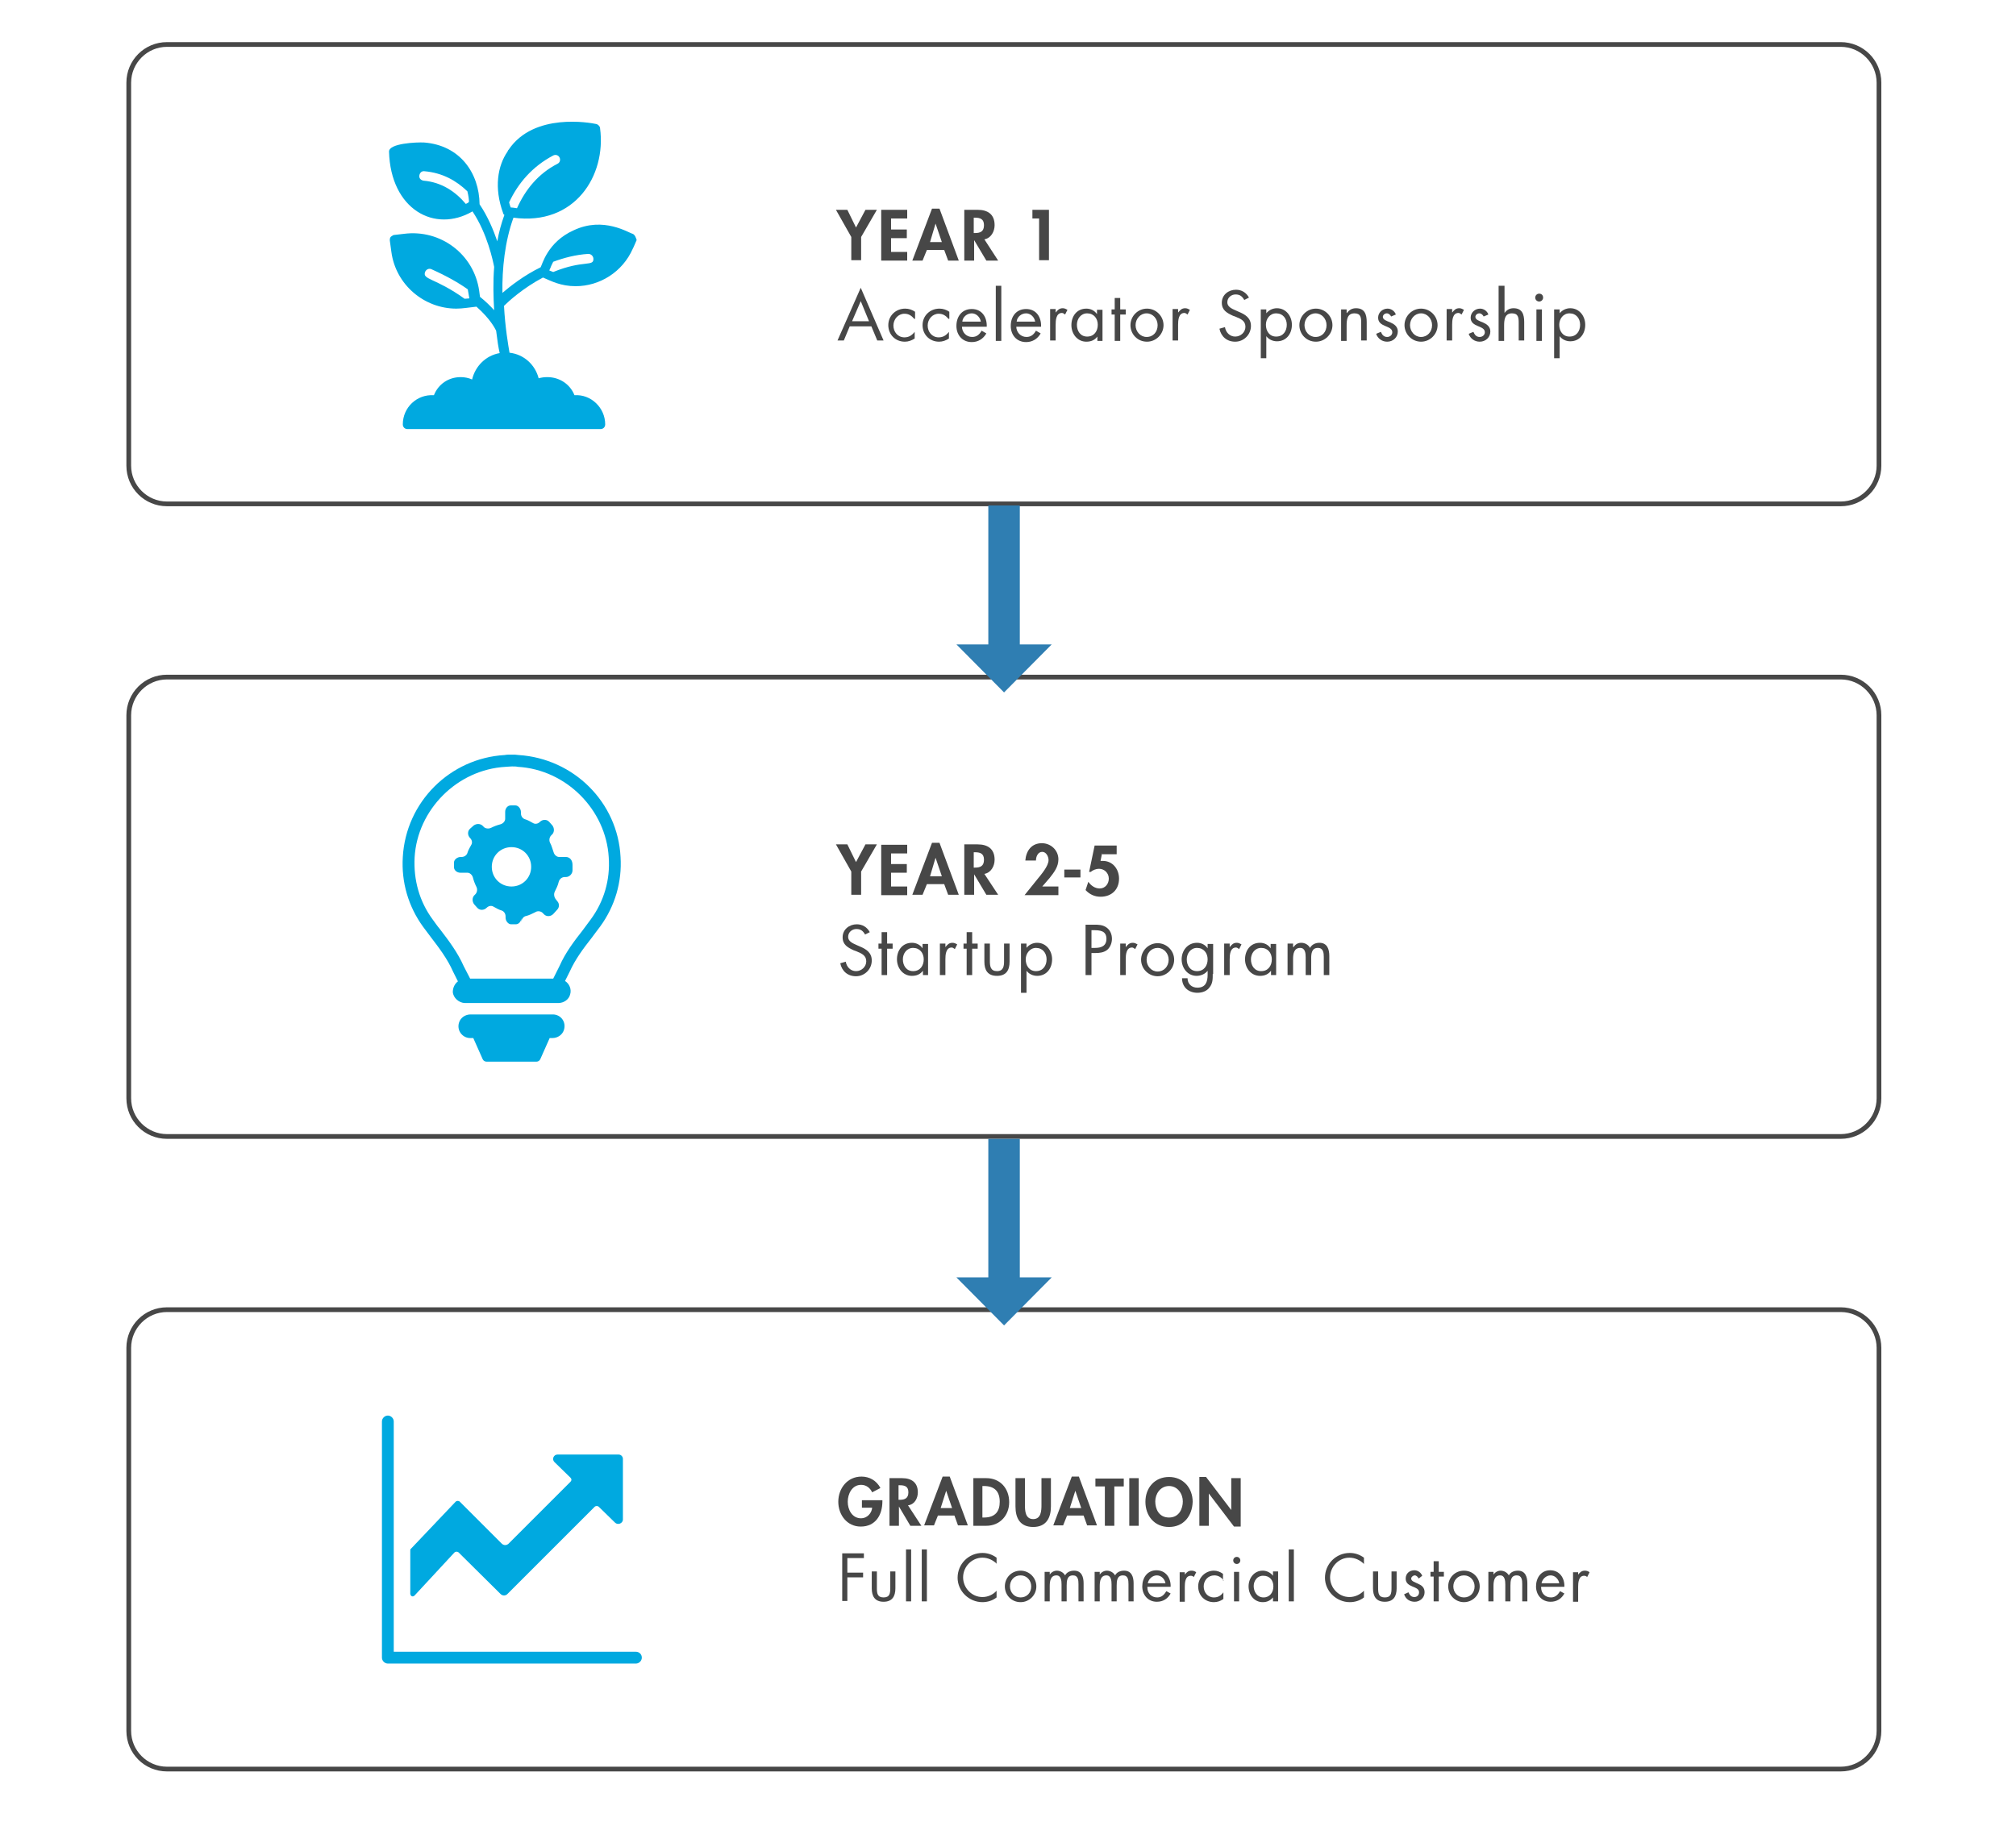 <svg xmlns="http://www.w3.org/2000/svg" xmlns:xlink="http://www.w3.org/1999/xlink" id="Layer_1" x="0px" y="0px" width="512px" height="462.9px" viewBox="0 0 512 462.9" style="enable-background:new 0 0 512 462.9;" xml:space="preserve"><style type="text/css">	.st0{fill:#474747;}	.st1{fill:#00A9E0;}	.st2{fill:none;stroke:#2F7EB2;stroke-width:8;stroke-miterlimit:10;}	.st3{fill:#2F7EB2;}</style><g>	<path class="st0" d="M467.5,11.9c5,0,9.1,4.1,9.1,9.1v97.3c0,5-4.1,9.1-9.1,9.1H42.4c-5,0-9.1-4.1-9.1-9.1V21c0-5,4.1-9.1,9.1-9.1  H467.5 M467.5,10.7H42.4c-5.7,0-10.3,4.6-10.3,10.3v97.3c0,5.7,4.6,10.3,10.3,10.3h425.1c5.7,0,10.3-4.6,10.3-10.3V21  C477.8,15.3,473.2,10.7,467.5,10.7L467.5,10.7z"></path></g><g>	<g>		<path class="st0" d="M212.3,53.3h2.9l2.2,4.5l2.4-4.5h2.9l-4,6.9v5.9h-2.5v-5.9L212.3,53.3z"></path>		<path class="st0" d="M226.3,55.5v2.8h4v2.2h-4V64h4.1v2.2h-6.6V53.3h6.6v2.2H226.3z"></path>		<path class="st0" d="M235.4,63.5l-1.1,2.7h-2.6l5-13.2h1.9l4.9,13.2h-2.7l-1-2.7H235.4z M237.6,56.8L237.6,56.8l-1.4,4.7h3   L237.6,56.8z"></path>		<path class="st0" d="M253.5,66.2h-3l-3.1-5.2h0v5.2h-2.5V53.3h3.4c2.5,0,4.3,1.1,4.3,3.9c0,1.6-0.9,3.3-2.6,3.6L253.5,66.2z    M247.3,59.2h0.3c1.4,0,2.3-0.4,2.3-2c0-1.6-1-1.9-2.3-1.9h-0.3V59.2z"></path>		<path class="st0" d="M262.2,55.5v-2.2h4.2v12.8h-2.5V55.5H262.2z"></path>		<path class="st0" d="M215.8,82.9l-1.5,3.6h-1.6l5.9-13.4l5.8,13.4h-1.6l-1.5-3.6H215.8z M218.6,76.5l-2.2,5.1h4.3L218.6,76.5z"></path>		<path class="st0" d="M232.2,81L232.2,81c-0.7-0.8-1.4-1.3-2.5-1.3c-1.6,0-2.8,1.4-2.8,3c0,1.6,1.1,3,2.8,3c1.1,0,1.9-0.5,2.6-1.4   h0V86c-0.8,0.5-1.6,0.8-2.5,0.8c-2.4,0-4.2-1.8-4.2-4.2c0-2.4,1.9-4.2,4.3-4.2c0.9,0,1.8,0.3,2.5,0.8V81z"></path>		<path class="st0" d="M240.9,81L240.9,81c-0.7-0.8-1.4-1.3-2.5-1.3c-1.6,0-2.8,1.4-2.8,3c0,1.6,1.1,3,2.8,3c1.1,0,1.9-0.5,2.6-1.4   h0V86c-0.8,0.5-1.6,0.8-2.5,0.8c-2.4,0-4.2-1.8-4.2-4.2c0-2.4,1.9-4.2,4.3-4.2c0.9,0,1.8,0.3,2.5,0.8V81z"></path>		<path class="st0" d="M244.3,82.9c0,1.5,1.1,2.7,2.6,2.7c1.2,0,1.9-0.7,2.4-1.6l1.2,0.7c-0.8,1.4-2.1,2.2-3.7,2.2   c-2.4,0-3.9-1.8-3.9-4.1c0-2.4,1.4-4.3,3.9-4.3c2.6,0,3.9,2.1,3.8,4.5H244.3z M249.1,81.7c-0.2-1.2-1.2-2.1-2.3-2.1   c-1.2,0-2.3,0.9-2.4,2.1H249.1z"></path>		<path class="st0" d="M254.3,86.6h-1.4v-14h1.4V86.6z"></path>		<path class="st0" d="M258.1,82.9c0,1.5,1.1,2.7,2.6,2.7c1.2,0,1.9-0.7,2.4-1.6l1.2,0.7c-0.8,1.4-2.1,2.2-3.7,2.2   c-2.4,0-3.9-1.8-3.9-4.1c0-2.4,1.4-4.3,3.9-4.3c2.6,0,3.9,2.1,3.8,4.5H258.1z M262.9,81.7c-0.2-1.2-1.2-2.1-2.3-2.1   c-1.2,0-2.3,0.9-2.4,2.1H262.9z"></path>		<path class="st0" d="M268.1,79.4L268.1,79.4c0.5-0.6,0.9-1.1,1.8-1.1c0.5,0,0.8,0.2,1.2,0.4l-0.6,1.2c-0.3-0.2-0.5-0.4-0.8-0.4   c-1.5,0-1.6,1.9-1.6,3v4h-1.4v-8h1.4V79.4z"></path>		<path class="st0" d="M280.1,86.6h-1.4v-1.1h0c-0.7,0.9-1.6,1.3-2.8,1.3c-2.3,0-3.8-2-3.8-4.2c0-2.3,1.4-4.2,3.8-4.2   c1.1,0,2.1,0.5,2.7,1.4h0v-1.1h1.4V86.6z M273.5,82.5c0,1.6,0.9,3,2.6,3c1.8,0,2.7-1.4,2.7-3c0-1.6-1-2.9-2.7-2.9   C274.5,79.6,273.5,81,273.5,82.5z"></path>		<path class="st0" d="M284.5,86.6h-1.4v-6.7h-0.8v-1.3h0.8v-2.9h1.4v2.9h1.4v1.3h-1.4V86.6z"></path>		<path class="st0" d="M287.1,82.6c0-2.3,1.9-4.2,4.2-4.2s4.2,1.9,4.2,4.2s-1.9,4.2-4.2,4.2C288.9,86.8,287.1,84.9,287.1,82.6z    M288.4,82.6c0,1.6,1.2,3,2.8,3c1.7,0,2.8-1.3,2.8-3c0-1.6-1.2-3-2.8-3C289.6,79.6,288.4,81,288.4,82.6z"></path>		<path class="st0" d="M299.2,79.4L299.2,79.4c0.5-0.6,0.9-1.1,1.8-1.1c0.5,0,0.8,0.2,1.2,0.4l-0.6,1.2c-0.3-0.2-0.5-0.4-0.8-0.4   c-1.5,0-1.6,1.9-1.6,3v4h-1.4v-8h1.4V79.4z"></path>		<path class="st0" d="M316,76.2c-0.5-0.9-1.1-1.4-2.2-1.4c-1.1,0-2.1,0.8-2.1,2c0,1.1,1.1,1.6,2,2l0.9,0.4c1.7,0.7,3.1,1.6,3.1,3.6   c0,2.2-1.8,4-4,4c-2.1,0-3.6-1.3-4-3.3l1.4-0.4c0.2,1.3,1.2,2.4,2.6,2.4s2.6-1.1,2.6-2.5c0-1.5-1.2-2-2.4-2.5l-0.8-0.3   c-1.5-0.7-2.8-1.4-2.8-3.3c0-2,1.7-3.3,3.6-3.3c1.4,0,2.6,0.7,3.3,2L316,76.2z"></path>		<path class="st0" d="M321.5,79.7L321.5,79.7c0.7-0.9,1.7-1.4,2.8-1.4c2.3,0,3.8,2,3.8,4.2c0,2.3-1.4,4.2-3.8,4.2   c-1.1,0-2.1-0.5-2.7-1.3h0V91h-1.4V78.6h1.4V79.7z M321.5,82.5c0,1.6,0.9,3,2.6,3c1.8,0,2.7-1.4,2.7-3c0-1.6-1-2.9-2.7-2.9   C322.5,79.6,321.5,81,321.5,82.5z"></path>		<path class="st0" d="M330,82.6c0-2.3,1.9-4.2,4.2-4.2s4.2,1.9,4.2,4.2s-1.9,4.2-4.2,4.2C331.8,86.8,330,84.9,330,82.6z    M331.3,82.6c0,1.6,1.2,3,2.8,3c1.7,0,2.8-1.3,2.8-3c0-1.6-1.2-3-2.8-3C332.5,79.6,331.3,81,331.3,82.6z"></path>		<path class="st0" d="M342.1,79.5L342.1,79.5c0.6-0.8,1.3-1.2,2.3-1.2c2.2,0,2.7,1.6,2.7,3.5v4.7h-1.4v-4.5c0-1.3-0.1-2.4-1.7-2.4   c-1.9,0-2,1.7-2,3.2v3.8h-1.4v-8h1.4V79.5z"></path>		<path class="st0" d="M353.3,80.4c-0.2-0.4-0.6-0.8-1.1-0.8c-0.5,0-1,0.4-1,0.9c0,0.7,0.9,1,1.9,1.4c0.9,0.4,1.9,1,1.9,2.3   c0,1.5-1.2,2.6-2.7,2.6c-1.3,0-2.4-0.8-2.8-2l1.2-0.5c0.3,0.7,0.7,1.3,1.6,1.3c0.7,0,1.3-0.5,1.3-1.2c0-1.8-3.6-1.2-3.6-3.7   c0-1.3,1.1-2.3,2.4-2.3c0.9,0,1.8,0.6,2.1,1.5L353.3,80.4z"></path>		<path class="st0" d="M356.7,82.6c0-2.3,1.9-4.2,4.2-4.2s4.2,1.9,4.2,4.2s-1.9,4.2-4.2,4.2S356.7,84.9,356.7,82.6z M358.1,82.6   c0,1.6,1.2,3,2.8,3s2.8-1.3,2.8-3c0-1.6-1.2-3-2.8-3S358.1,81,358.1,82.6z"></path>		<path class="st0" d="M368.8,79.4L368.8,79.4c0.5-0.6,0.9-1.1,1.8-1.1c0.5,0,0.8,0.2,1.2,0.4l-0.6,1.2c-0.3-0.2-0.5-0.4-0.8-0.4   c-1.5,0-1.6,1.9-1.6,3v4h-1.4v-8h1.4V79.4z"></path>		<path class="st0" d="M376.8,80.4c-0.2-0.4-0.6-0.8-1.1-0.8c-0.5,0-1,0.4-1,0.9c0,0.7,0.9,1,1.9,1.4c0.9,0.4,1.9,1,1.9,2.3   c0,1.5-1.2,2.6-2.7,2.6c-1.3,0-2.4-0.8-2.8-2l1.2-0.5c0.3,0.7,0.7,1.3,1.6,1.3c0.7,0,1.3-0.5,1.3-1.2c0-1.8-3.6-1.2-3.6-3.7   c0-1.3,1.1-2.3,2.4-2.3c0.9,0,1.8,0.6,2.1,1.5L376.8,80.4z"></path>		<path class="st0" d="M382.1,72.5v7l0,0c0.6-0.8,1.3-1.2,2.3-1.2c2.2,0,2.7,1.6,2.7,3.5v4.7h-1.4v-4.5c0-1.3-0.1-2.4-1.7-2.4   c-1.9,0-2,1.7-2,3.2v3.8h-1.4v-14H382.1z"></path>		<path class="st0" d="M391.9,75.6c0,0.5-0.4,1-1,1c-0.5,0-1-0.4-1-1c0-0.5,0.4-1,1-1C391.5,74.6,391.9,75,391.9,75.6z M391.6,86.6   h-1.4v-8h1.4V86.6z"></path>		<path class="st0" d="M396,79.7L396,79.7c0.7-0.9,1.7-1.4,2.8-1.4c2.3,0,3.8,2,3.8,4.2c0,2.3-1.4,4.2-3.8,4.2   c-1.1,0-2.1-0.5-2.7-1.3h0V91h-1.4V78.6h1.4V79.7z M396,82.5c0,1.6,0.9,3,2.6,3c1.8,0,2.7-1.4,2.7-3c0-1.6-1-2.9-2.7-2.9   C397,79.6,396,81,396,82.5z"></path>	</g></g><g>	<path class="st1" d="M160.7,59.4c-1-0.2-7.4-4.5-15-0.9c-6.7,3-8,8.8-8.4,9.4c-4.3,2.1-7.7,4.8-9.7,6.5c-0.1-6.1,0.6-13,2.8-19.1  c15.6,2.1,23.6-10.7,22-22.7c0-0.1,0-0.2-0.1-0.4c0,0,0,0,0,0c-0.2-0.4-0.7-0.7-0.9-0.7c-1.4-0.3-15.8-3-22.2,6.5  c-0.1,0.1-0.2,0.2-0.3,0.5c-2.5,3.6-3.5,9.2-1.1,15.7c0,0,0,0,0,0c0,0.2,0.2,0.3,0.3,0.4c-0.8,2.2-1.4,4.4-1.8,6.7  c-1-2.9-2.4-6.3-4.5-9.4c-0.1-8-5-15-14.1-15.7c-1.9-0.1-8.9,0.2-8.9,2.3c0.4,14.7,11.6,20.8,21.2,15.2c3.8,5.7,5.2,12.6,5.5,14.1  c-0.3,3.9-0.2,7.7,0,11c-0.9-1-2.1-2.2-3.6-3.4l-0.2-1.5c-1.3-9.3-9.8-15.7-19.1-14.5l-2.6,0.3c-0.1,0-0.1,0-0.2,0.1  c-0.2,0.1-0.4,0.2-0.6,0.4c-0.1,0.2-0.2,0.4-0.2,0.6c0,0.1,0,0.2,0,0.3l0.4,2.9c1.1,8.3,8.3,14.4,16.5,14.4c1.6,0,3.2-0.3,5.1-0.5  c3.5,3.1,4.7,5.5,5,6.1c0.3,2.5,0.6,4.4,0.9,5.7c-3.5,0.6-6.2,3.3-7,6.7c-0.9-0.4-1.9-0.6-2.9-0.6c-3.1,0-5.7,1.8-6.8,4.6  c-4.3-0.3-7.9,3.1-7.9,7.4c0,0.7,0.5,1.2,1.2,1.2h49c0.7,0,1.2-0.5,1.2-1.2c0-4.2-3.6-7.7-7.8-7.4c-1.1-2.8-3.8-4.6-6.9-4.6  c-0.8,0-1.5,0.1-2.2,0.3c-0.9-3.5-3.8-6.1-7.4-6.5c-0.3-1.8-1.1-6.3-1.4-11.9c1.1-1.1,4.8-4.5,9.9-7.2c2.1,0.9,4.5,2.2,8.3,2.2  c6.1,0,11.9-3.6,14.5-9.5c0.1-0.1,1-2.3,1-2.2C161.5,60.4,161.3,59.7,160.7,59.4L160.7,59.4z M140.5,39.5c0.6-0.3,1.3-0.1,1.6,0.5  c0.3,0.6,0.1,1.3-0.5,1.6c-4.9,2.5-8.2,6.6-10.3,11.3c-0.7-0.1-1.2-0.2-1.6-0.2c-0.2-0.5-0.3-0.9-0.4-1.3  C131.6,46.5,135.2,42.3,140.5,39.5L140.5,39.5z M118.3,51.8c-2.6-3.1-6.1-5.5-10.7-5.9c-0.7-0.1-1.2-0.6-1.1-1.3s0.6-1.2,1.3-1.1  c4.6,0.4,8.1,2.4,10.9,5.1c0.3,1.2,0.4,2.1,0.4,2.7C118.8,51.6,118.5,51.7,118.3,51.8L118.3,51.8z M118,75.9  c-7.5-5.4-10.9-4.8-10-6.9c0.3-0.6,1-0.9,1.6-0.6c3.8,1.7,6.8,3.4,9.2,5.1c0.2,1.3,0.2,1,0.4,2.3L118,75.9z M140.5,69.1l-1-0.4  c0.7-1.5,0.1-0.4,1-2.2c2.7-1,5.7-1.8,8.9-2c0.7,0,1.2,0.5,1.3,1.1C150.9,67.9,148.3,65.9,140.5,69.1L140.5,69.1z"></path></g><g>	<path class="st0" d="M467.5,172.6c5,0,9.1,4.1,9.1,9.1V279c0,5-4.1,9.1-9.1,9.1H42.4c-5,0-9.1-4.1-9.1-9.1v-97.3  c0-5,4.1-9.1,9.1-9.1H467.5 M467.5,171.4H42.4c-5.7,0-10.3,4.6-10.3,10.3V279c0,5.7,4.6,10.3,10.3,10.3h425.1  c5.7,0,10.3-4.6,10.3-10.3v-97.3C477.8,176,473.2,171.4,467.5,171.4L467.5,171.4z"></path></g><g>	<g>		<path class="st0" d="M212.3,214.5h2.9l2.2,4.5l2.4-4.5h2.9l-4,6.9v5.9h-2.5v-5.9L212.3,214.5z"></path>		<path class="st0" d="M226.3,216.7v2.8h4v2.2h-4v3.5h4.1v2.2h-6.6v-12.8h6.6v2.2H226.3z"></path>		<path class="st0" d="M235.4,224.6l-1.1,2.7h-2.6l5-13.2h1.9l4.9,13.2h-2.7l-1-2.7H235.4z M237.6,217.9L237.6,217.9l-1.4,4.7h3   L237.6,217.9z"></path>		<path class="st0" d="M253.5,227.3h-3l-3.1-5.2h0v5.2h-2.5v-12.8h3.4c2.5,0,4.3,1.1,4.3,3.9c0,1.6-0.9,3.3-2.6,3.6L253.5,227.3z    M247.3,220.4h0.3c1.4,0,2.3-0.4,2.3-2c0-1.6-1-1.9-2.3-1.9h-0.3V220.4z"></path>		<path class="st0" d="M268.8,225.2v2.2h-8.6l3.3-4.1c0.9-1.1,2.8-3.3,2.8-4.8c0-0.9-0.6-2.1-1.6-2.1c-1.1,0-1.6,1.2-1.6,2.2h-2.7   c0.2-2.5,1.6-4.4,4.2-4.4c2.3,0,4.2,1.8,4.2,4.1c0,1.9-1.1,3.3-2.2,4.7l-1.9,2.2H268.8z"></path>		<path class="st0" d="M274.4,220.9v2h-4.1v-2H274.4z"></path>		<path class="st0" d="M279.9,216.7l-0.4,2l0.6,0c2.5,0,4.1,2.1,4.1,4.5c0,2.8-1.9,4.6-4.7,4.6c-1.5,0-2.8-0.6-3.8-1.7l0.7-2.1   c0.7,1,1.7,1.7,2.9,1.7c1.4,0,2.3-1.2,2.3-2.5c0-1.4-1.1-2.5-2.5-2.5c-0.7,0-1.5,0.3-2.1,0.8h-0.4l1.4-6.7h5.6v2.2H279.9z"></path>		<path class="st0" d="M219.7,237.4c-0.5-0.9-1.1-1.4-2.2-1.4c-1.1,0-2.1,0.8-2.1,2c0,1.1,1.1,1.6,2,2l0.9,0.4   c1.7,0.7,3.1,1.6,3.1,3.6c0,2.2-1.8,4-4,4c-2.1,0-3.6-1.3-4-3.3l1.4-0.4c0.2,1.3,1.2,2.4,2.6,2.4s2.6-1.1,2.6-2.5   c0-1.5-1.2-2-2.4-2.5l-0.8-0.3c-1.5-0.7-2.8-1.4-2.8-3.3c0-2,1.7-3.3,3.6-3.3c1.4,0,2.6,0.7,3.3,2L219.7,237.4z"></path>		<path class="st0" d="M225.3,247.7h-1.4V241h-0.8v-1.3h0.8v-2.9h1.4v2.9h1.4v1.3h-1.4V247.7z"></path>		<path class="st0" d="M235.8,247.7h-1.4v-1.1h0c-0.7,0.9-1.6,1.3-2.8,1.3c-2.3,0-3.8-2-3.8-4.2c0-2.3,1.4-4.2,3.8-4.2   c1.1,0,2.1,0.5,2.7,1.4h0v-1.1h1.4V247.7z M229.3,243.7c0,1.6,0.9,3,2.6,3c1.8,0,2.7-1.4,2.7-3c0-1.6-1-2.9-2.7-2.9   C230.3,240.8,229.3,242.2,229.3,243.7z"></path>		<path class="st0" d="M240.1,240.6L240.1,240.6c0.5-0.6,0.9-1.1,1.8-1.1c0.5,0,0.8,0.2,1.2,0.4l-0.6,1.2c-0.3-0.2-0.5-0.4-0.8-0.4   c-1.5,0-1.6,1.9-1.6,3v4h-1.4v-8h1.4V240.6z"></path>		<path class="st0" d="M246.9,247.7h-1.4V241h-0.8v-1.3h0.8v-2.9h1.4v2.9h1.4v1.3h-1.4V247.7z"></path>		<path class="st0" d="M251.4,244.2c0,1.3,0.2,2.5,1.8,2.5s1.8-1.2,1.8-2.5v-4.5h1.4v4.6c0,2.1-0.8,3.6-3.2,3.6s-3.2-1.5-3.2-3.6   v-4.6h1.4V244.2z"></path>		<path class="st0" d="M260.6,240.9L260.6,240.9c0.7-0.9,1.7-1.4,2.8-1.4c2.3,0,3.8,2,3.8,4.2c0,2.3-1.4,4.2-3.8,4.2   c-1.1,0-2.1-0.5-2.7-1.3h0v5.6h-1.4v-12.5h1.4V240.9z M260.5,243.7c0,1.6,0.9,3,2.6,3c1.8,0,2.7-1.4,2.7-3c0-1.6-1-2.9-2.7-2.9   C261.6,240.8,260.5,242.2,260.5,243.7z"></path>		<path class="st0" d="M277.1,247.7h-1.4v-12.8h2.1c1.1,0,2.2,0,3.2,0.7c1,0.7,1.4,1.8,1.4,2.9c0,1-0.4,2.1-1.2,2.8   c-0.9,0.7-2,0.8-3,0.8h-1V247.7z M277.1,240.8h1c1.6,0,2.9-0.5,2.9-2.3c0-2.1-1.7-2.2-3.3-2.2h-0.5V240.8z"></path>		<path class="st0" d="M285.9,240.6L285.9,240.6c0.5-0.6,0.9-1.1,1.8-1.1c0.5,0,0.8,0.2,1.2,0.4l-0.6,1.2c-0.3-0.2-0.5-0.4-0.8-0.4   c-1.5,0-1.6,1.9-1.6,3v4h-1.4v-8h1.4V240.6z"></path>		<path class="st0" d="M289.8,243.8c0-2.3,1.9-4.2,4.2-4.2s4.2,1.9,4.2,4.2s-1.9,4.2-4.2,4.2S289.8,246.1,289.8,243.8z M291.2,243.8   c0,1.6,1.2,3,2.8,3s2.8-1.3,2.8-3c0-1.6-1.2-3-2.8-3S291.2,242.1,291.2,243.8z"></path>		<path class="st0" d="M308,247.4c0,1.3,0,2.4-0.8,3.4c-0.7,1-1.9,1.4-3.1,1.4c-2.2,0-3.9-1.4-3.9-3.7h1.4c0,1.5,1.1,2.4,2.5,2.4   c2.1,0,2.6-1.5,2.6-3.3v-1h0c-0.6,0.8-1.7,1.3-2.8,1.3c-2.3,0-3.8-2-3.8-4.2c0-2.2,1.5-4.2,3.9-4.2c1.1,0,2.1,0.5,2.7,1.4h0v-1.1   h1.4V247.4z M301.4,243.7c0,1.6,0.9,3,2.6,3c1.8,0,2.7-1.4,2.7-3c0-1.6-1-2.9-2.7-2.9C302.4,240.8,301.4,242.2,301.4,243.7z"></path>		<path class="st0" d="M312.3,240.6L312.3,240.6c0.5-0.6,0.9-1.1,1.8-1.1c0.5,0,0.8,0.2,1.2,0.4l-0.6,1.2c-0.3-0.2-0.5-0.4-0.8-0.4   c-1.5,0-1.6,1.9-1.6,3v4h-1.4v-8h1.4V240.6z"></path>		<path class="st0" d="M324.2,247.7h-1.4v-1.1h0c-0.7,0.9-1.6,1.3-2.8,1.3c-2.3,0-3.8-2-3.8-4.2c0-2.3,1.4-4.2,3.8-4.2   c1.1,0,2.1,0.5,2.7,1.4h0v-1.1h1.4V247.7z M317.7,243.7c0,1.6,0.9,3,2.6,3c1.8,0,2.7-1.4,2.7-3c0-1.6-1-2.9-2.7-2.9   C318.7,240.8,317.7,242.2,317.7,243.7z"></path>		<path class="st0" d="M328.5,240.6L328.5,240.6c0.5-0.7,1.1-1.1,2-1.1c0.9,0,1.8,0.5,2.2,1.3c0.5-0.9,1.4-1.3,2.4-1.3   c2,0,2.5,1.7,2.5,3.3v4.9h-1.4v-4.6c0-1-0.1-2.3-1.5-2.3c-1.6,0-1.7,1.5-1.7,2.7v4.2h-1.4v-4.5c0-1-0.1-2.4-1.4-2.4   c-1.6,0-1.8,1.6-1.8,2.8v4.1h-1.4v-8h1.4V240.6z"></path>	</g></g><g>	<path class="st0" d="M467.5,333.3c5,0,9.1,4.1,9.1,9.1v97.3c0,5-4.1,9.1-9.1,9.1H42.4c-5,0-9.1-4.1-9.1-9.1v-97.3  c0-5,4.1-9.1,9.1-9.1H467.5 M467.5,332.1H42.4c-5.7,0-10.3,4.6-10.3,10.3v97.3c0,5.7,4.6,10.3,10.3,10.3h425.1  c5.7,0,10.3-4.6,10.3-10.3v-97.3C477.8,336.8,473.2,332.1,467.5,332.1L467.5,332.1z"></path></g><g>	<g>		<path class="st0" d="M224.1,381.1v0.3c0,3.4-1.7,6.4-5.5,6.4c-3.5,0-5.7-3-5.7-6.3c0-3.4,2.3-6.4,5.9-6.4c2,0,3.8,1,4.8,2.9   l-2.1,1.1c-0.5-1.1-1.5-1.9-2.8-1.9c-2.3,0-3.4,2.3-3.4,4.3s1.1,4.2,3.4,4.2c1.5,0,2.7-1.3,2.8-2.7h-2.6v-1.9H224.1z"></path>		<path class="st0" d="M234,387.6h-2.8l-2.9-4.9h0v4.9h-2.4v-12.1h3.2c2.4,0,4,1.1,4,3.6c0,1.5-0.8,3.1-2.5,3.3L234,387.6z    M228.2,381h0.3c1.3,0,2.2-0.4,2.2-1.9c0-1.5-0.9-1.8-2.2-1.8h-0.3V381z"></path>		<path class="st0" d="M238.2,385l-1,2.5h-2.5l4.7-12.4h1.8l4.6,12.4h-2.5l-0.9-2.5H238.2z M240.3,378.7L240.3,378.7l-1.4,4.4h2.9   L240.3,378.7z"></path>		<path class="st0" d="M247.1,375.5h3.4c3.5,0,5.8,2.6,5.8,6.1c0,3.4-2.4,6-5.8,6h-3.3V375.5z M249.5,385.5h0.4c2.9,0,4-1.6,4-4   c0-2.6-1.3-4-4-4h-0.4V385.5z"></path>		<path class="st0" d="M257.9,375.5h2.4v6.8c0,1.5,0.1,3.6,2.1,3.6c2,0,2.1-2.1,2.1-3.6v-6.8h2.4v7.2c0,2.9-1.2,5.2-4.5,5.2   s-4.5-2.2-4.5-5.2V375.5z"></path>		<path class="st0" d="M271,385l-1,2.5h-2.5l4.7-12.4h1.8l4.6,12.4h-2.5l-0.9-2.5H271z M273.1,378.7L273.1,378.7l-1.4,4.4h2.9   L273.1,378.7z"></path>		<path class="st0" d="M283,387.6h-2.4v-10h-2.4v-2h7.2v2H283V387.6z"></path>		<path class="st0" d="M289.2,387.6h-2.4v-12.1h2.4V387.6z"></path>		<path class="st0" d="M296.9,387.9c-3.7,0-6-2.8-6-6.4c0-3.6,2.4-6.3,6-6.3c3.6,0,6,2.8,6,6.3C302.8,385.1,300.6,387.9,296.9,387.9   z M296.9,377.5c-2.2,0-3.5,2-3.5,3.9c0,1.9,0.9,4.1,3.5,4.1c2.6,0,3.5-2.3,3.5-4.1C300.4,379.5,299.1,377.5,296.9,377.5z"></path>		<path class="st0" d="M304.6,375.2h1.7l6.4,8.4h0v-8.1h2.4v12.3h-1.7l-6.4-8.4h0v8.2h-2.4V375.2z"></path>		<path class="st0" d="M215.2,395.9v3.6h4v1.2h-4v6h-1.3v-12.1h5.5v1.2H215.2z"></path>		<path class="st0" d="M222.7,403.4c0,1.3,0.1,2.4,1.7,2.4s1.7-1.1,1.7-2.4v-4.2h1.3v4.3c0,2-0.8,3.4-3,3.4s-3-1.4-3-3.4v-4.3h1.3   V403.4z"></path>		<path class="st0" d="M231.4,406.8h-1.3v-13.2h1.3V406.8z"></path>		<path class="st0" d="M235.4,406.8h-1.3v-13.2h1.3V406.8z"></path>		<path class="st0" d="M253.2,397.3c-1-1-2.3-1.6-3.7-1.6c-2.7,0-4.9,2.3-4.9,5s2.2,5,4.9,5c1.4,0,2.7-0.6,3.6-1.6v1.7   c-1,0.8-2.3,1.2-3.6,1.2c-3.4,0-6.3-2.8-6.3-6.2c0-3.5,2.8-6.3,6.3-6.3c1.3,0,2.5,0.4,3.6,1.2V397.3z"></path>		<path class="st0" d="M255.2,403c0-2.2,1.7-4,4-4c2.2,0,4,1.8,4,4c0,2.2-1.8,4-4,4C256.9,407,255.2,405.2,255.2,403z M256.5,403   c0,1.5,1.1,2.8,2.7,2.8c1.6,0,2.7-1.2,2.7-2.8c0-1.5-1.1-2.8-2.7-2.8C257.5,400.2,256.5,401.5,256.5,403z"></path>		<path class="st0" d="M266.6,400L266.6,400c0.4-0.6,1.1-1,1.8-1c0.9,0,1.7,0.5,2.1,1.2c0.4-0.8,1.3-1.2,2.3-1.2   c1.9,0,2.4,1.6,2.4,3.2v4.6h-1.3v-4.4c0-1-0.1-2.2-1.4-2.2c-1.5,0-1.6,1.4-1.6,2.6v4h-1.3v-4.3c0-0.9-0.1-2.3-1.3-2.3   c-1.5,0-1.7,1.5-1.7,2.7v3.9h-1.3v-7.5h1.3V400z"></path>		<path class="st0" d="M279.3,400L279.3,400c0.4-0.6,1.1-1,1.8-1c0.9,0,1.7,0.5,2.1,1.2c0.4-0.8,1.3-1.2,2.3-1.2   c1.9,0,2.4,1.6,2.4,3.2v4.6h-1.3v-4.4c0-1-0.1-2.2-1.4-2.2c-1.5,0-1.6,1.4-1.6,2.6v4h-1.3v-4.3c0-0.9-0.1-2.3-1.3-2.3   c-1.5,0-1.7,1.5-1.7,2.7v3.9H278v-7.5h1.3V400z"></path>		<path class="st0" d="M291.4,403.3c0,1.4,1,2.5,2.5,2.5c1.1,0,1.8-0.7,2.3-1.6l1.1,0.6c-0.7,1.3-1.9,2.1-3.5,2.1   c-2.2,0-3.7-1.7-3.7-3.9c0-2.2,1.3-4.1,3.6-4.1c2.4,0,3.7,2,3.6,4.2H291.4z M296,402.2c-0.2-1.1-1.1-2-2.2-2c-1.1,0-2.1,0.9-2.3,2   H296z"></path>		<path class="st0" d="M300.9,400L300.9,400c0.5-0.6,0.9-1,1.7-1c0.4,0,0.8,0.1,1.2,0.4l-0.6,1.2c-0.3-0.2-0.4-0.3-0.8-0.3   c-1.4,0-1.5,1.8-1.5,2.8v3.8h-1.3v-7.5h1.3V400z"></path>		<path class="st0" d="M310.8,401.5L310.8,401.5c-0.6-0.8-1.4-1.3-2.4-1.3c-1.6,0-2.7,1.3-2.7,2.8c0,1.5,1,2.8,2.6,2.8   c1.1,0,1.8-0.5,2.4-1.3h0v1.7c-0.7,0.5-1.5,0.8-2.4,0.8c-2.3,0-4-1.7-4-4c0-2.2,1.8-4,4-4c0.8,0,1.6,0.3,2.3,0.8V401.5z"></path>		<path class="st0" d="M315,396.4c0,0.5-0.4,0.9-0.9,0.9c-0.5,0-0.9-0.4-0.9-0.9c0-0.5,0.4-0.9,0.9-0.9   C314.6,395.5,315,395.9,315,396.4z M314.7,406.8h-1.3v-7.5h1.3V406.8z"></path>		<path class="st0" d="M324.6,406.8h-1.3v-1h0c-0.7,0.8-1.5,1.2-2.6,1.2c-2.2,0-3.6-1.9-3.6-4c0-2.1,1.4-4,3.6-4c1,0,2,0.5,2.6,1.3   h0v-1.1h1.3V406.8z M318.4,402.9c0,1.5,0.9,2.9,2.5,2.9c1.6,0,2.5-1.3,2.5-2.8c0-1.5-0.9-2.7-2.5-2.7   C319.4,400.2,318.4,401.5,318.4,402.9z"></path>		<path class="st0" d="M328.6,406.8h-1.3v-13.2h1.3V406.8z"></path>		<path class="st0" d="M346.4,397.3c-1-1-2.3-1.6-3.7-1.6c-2.7,0-4.9,2.3-4.9,5s2.2,5,4.9,5c1.4,0,2.7-0.6,3.7-1.6v1.7   c-1,0.8-2.3,1.2-3.6,1.2c-3.4,0-6.3-2.8-6.3-6.2c0-3.5,2.8-6.3,6.3-6.3c1.3,0,2.5,0.4,3.6,1.2V397.3z"></path>		<path class="st0" d="M350,403.4c0,1.3,0.1,2.4,1.7,2.4s1.7-1.1,1.7-2.4v-4.2h1.3v4.3c0,2-0.8,3.4-3,3.4c-2.2,0-3-1.4-3-3.4v-4.3   h1.3V403.4z"></path>		<path class="st0" d="M360.3,401c-0.2-0.4-0.6-0.8-1-0.8c-0.4,0-0.9,0.4-0.9,0.8c0,0.7,0.9,0.9,1.7,1.3c0.9,0.4,1.7,0.9,1.7,2.2   c0,1.4-1.2,2.4-2.5,2.4c-1.3,0-2.3-0.7-2.7-1.9l1.1-0.5c0.3,0.7,0.7,1.2,1.5,1.2c0.7,0,1.2-0.5,1.2-1.2c0-1.7-3.4-1.1-3.4-3.5   c0-1.3,1-2.1,2.2-2.1c0.9,0,1.7,0.6,2,1.4L360.3,401z"></path>		<path class="st0" d="M365.4,406.8h-1.3v-6.3h-0.8v-1.2h0.8v-2.7h1.3v2.7h1.3v1.2h-1.3V406.8z"></path>		<path class="st0" d="M367.8,403c0-2.2,1.7-4,4-4s4,1.8,4,4c0,2.2-1.8,4-4,4C369.6,407,367.8,405.2,367.8,403z M369.1,403   c0,1.5,1.1,2.8,2.7,2.8s2.7-1.2,2.7-2.8c0-1.5-1.1-2.8-2.7-2.8S369.1,401.5,369.1,403z"></path>		<path class="st0" d="M379.3,400L379.3,400c0.4-0.6,1.1-1,1.8-1c0.9,0,1.7,0.5,2.1,1.2c0.4-0.8,1.3-1.2,2.3-1.2   c1.9,0,2.4,1.6,2.4,3.2v4.6h-1.3v-4.4c0-1-0.1-2.2-1.4-2.2c-1.5,0-1.6,1.4-1.6,2.6v4h-1.3v-4.3c0-0.9-0.1-2.3-1.3-2.3   c-1.5,0-1.7,1.5-1.7,2.7v3.9H378v-7.5h1.3V400z"></path>		<path class="st0" d="M391.4,403.3c0,1.4,1,2.5,2.5,2.5c1.1,0,1.8-0.7,2.3-1.6l1.1,0.6c-0.7,1.3-1.9,2.1-3.5,2.1   c-2.2,0-3.7-1.7-3.7-3.9c0-2.2,1.3-4.1,3.6-4.1c2.4,0,3.7,2,3.6,4.2H391.4z M396,402.2c-0.2-1.1-1.1-2-2.2-2c-1.1,0-2.1,0.9-2.3,2   H396z"></path>		<path class="st0" d="M400.8,400L400.8,400c0.5-0.6,0.9-1,1.7-1c0.4,0,0.8,0.1,1.2,0.4l-0.6,1.2c-0.3-0.2-0.4-0.3-0.8-0.3   c-1.4,0-1.5,1.8-1.5,2.8v3.8h-1.3v-7.5h1.3V400z"></path>	</g></g><g>	<g id="svg-icon_00000043416347029366094790000016733142367059634613_">		<path class="st1" d="M143.7,217.7H142c-0.6,0-1.2-0.5-1.4-1.2c-0.3-0.8-0.5-1.7-0.9-2.4c-0.3-0.6-0.2-1.4,0.3-1.9l0.3-0.3   c0.5-0.6,0.5-1.5,0-2.2l-0.8-0.9c-0.6-0.7-1.7-0.7-2.4,0l0,0c-0.5,0.5-1.2,0.6-1.7,0.3c-0.7-0.4-1.4-0.8-2.1-1   c-0.6-0.2-1-0.8-1-1.5v-0.3c0-0.9-0.7-1.7-1.4-1.7h-1.2c-0.8,0-1.4,0.8-1.4,1.6v1.8c0,0.6-0.5,1.2-1.2,1.4   c-0.8,0.2-1.6,0.5-2.4,0.9c-0.6,0.3-1.5,0.2-1.9-0.3l-0.3-0.3c-0.6-0.5-1.5-0.5-2.2,0l-0.9,0.8c-0.7,0.6-0.7,1.7,0,2.4l0,0   c0.5,0.5,0.6,1.2,0.3,1.7c-0.4,0.7-0.8,1.4-1,2.1c-0.2,0.6-0.8,1-1.5,1H117c-0.9,0-1.7,0.7-1.7,1.4v1.2c0,0.8,0.8,1.4,1.6,1.4h1.8   c0.6,0,1.2,0.5,1.4,1.2c0.2,0.8,0.5,1.6,0.9,2.4c0.3,0.6,0.2,1.4-0.3,1.9l-0.3,0.3c-0.5,0.6-0.5,1.5,0,2.2l0.8,0.9   c0.6,0.7,1.7,0.7,2.4,0l0,0c0.5-0.5,1.2-0.6,1.7-0.3c0.7,0.4,1.4,0.8,2.1,1c0.6,0.2,1,0.8,1,1.5v0.3c0,0.9,0.7,1.7,1.4,1.7h1.2   c0.8,0,1.4-0.8,1.4-1.6v1.1c0-0.7,0.5-1.5,1.2-1.6c0.8-0.2,1.6-0.6,2.4-1c0.6-0.4,1.5-0.2,1.9,0.3l0.2,0.2c0.6,0.7,1.7,0.7,2.4,0   l1-1.1c0.6-0.6,0.6-1.6,0-2.2l-0.3-0.4c-0.5-0.6-0.6-1.4-0.3-2c0.4-0.8,0.8-1.6,1-2.5c0.2-0.7,0.8-1.2,1.5-1.2h0.3   c0.9,0,1.7-0.8,1.7-1.7v-1.4C145.4,218.5,144.7,217.7,143.7,217.7z M129.9,225.2c-2.8,0-5-2.2-5-5c0-2.8,2.2-5,5-5   c2.8,0,5,2.2,5,5C134.9,223,132.7,225.2,129.9,225.2z"></path>		<path class="st1" d="M140.4,257.7h-20.9c-1.3,0-2.5,0.8-2.9,2c-0.7,2.1,0.9,4,2.8,4h0.8l2.4,5.4c0.2,0.4,0.6,0.6,1,0.6h12.6   c0.4,0,0.8-0.2,1-0.6l2.4-5.4h0.7c1.3,0,2.5-0.8,2.9-2C143.9,259.6,142.4,257.7,140.4,257.7z"></path>		<path class="st1" d="M157.6,217.7c-0.7-13.9-11.9-25-25.9-25.9c-0.6-0.1-1.1-0.1-1.8-0.1c-0.1,0-0.1,0-0.1,0c-0.6,0-1.1,0-1.6,0.1   c-13.9,0.8-25.1,11.9-25.9,25.9c-0.4,6.4,1.4,12.6,5.2,17.8c0.6,0.8,1.2,1.6,1.8,2.4c2.2,2.9,4.3,5.6,5.8,9l1.2,2.4   c-0.8,0.6-1.3,1.6-1.3,2.7c0.1,1.5,1.6,2.8,3.1,2.8h23.7c1.4,0,2.7-0.9,3-2.2c0.4-1.3-0.2-2.7-1.3-3.4l1.2-2.4   c1.4-3.1,3.4-5.8,5.6-8.6c0.7-0.9,1.3-1.8,2.1-2.8C156.2,230.2,158,224,157.6,217.7z M150,233.6c-0.7,0.9-1.3,1.8-2,2.7   c-2.2,2.8-4.4,5.7-5.9,9.1l-1.6,3.2h-21.1l-1.6-3.1c-1.6-3.6-3.8-6.5-6.1-9.5c-0.6-0.7-1.2-1.6-1.8-2.4   c-3.4-4.6-4.9-10.1-4.6-15.8c0.7-12.1,10.8-22.3,23.1-23c0.4,0,1-0.1,1.6-0.1c0.1,0,0.1,0,0.1,0c0.5,0,1,0,1.4,0.1   c12.3,0.7,22.4,10.9,23.1,23C155,223.5,153.4,229,150,233.6z"></path>	</g></g><g>	<g id="svg-icon_00000078023593984115065460000014436888011394360469_">		<path class="st1" d="M105.3,405.3l10.1-10.9c0.3-0.3,0.8-0.3,1.1,0l10.7,10.6c0.5,0.4,1.1,0.4,1.6,0l22.2-22.2   c0.3-0.3,0.8-0.3,1.1,0l4.1,4c0.7,0.7,2,0.2,2-0.8v-15.4c0-0.6-0.5-1.1-1.1-1.1h-15.5c-1,0-1.5,1.2-0.8,1.9l4.1,4   c0.3,0.3,0.3,0.7,0,1l-15.8,15.8c-0.5,0.4-1.1,0.4-1.6,0l-10.7-10.7c-0.3-0.3-0.8-0.3-1.1,0l-11.3,11.9c-0.2,0.1-0.2,0.3-0.2,0.5   v10.6C104.1,405.5,104.8,405.8,105.3,405.3z"></path>		<path class="st1" d="M161.5,419.6H100v-58.5c0-0.8-0.7-1.5-1.5-1.5c-0.8,0-1.5,0.7-1.5,1.5v60c0,0.8,0.7,1.5,1.5,1.5h63   c0.8,0,1.5-0.7,1.5-1.5C163,420.2,162.3,419.6,161.5,419.6z"></path>	</g></g><g id="Artwork_6_00000165231540526156852300000000800990675339746705_">	<g>		<g>			<line class="st2" x1="255" y1="165.3" x2="255" y2="128.4"></line>			<g>				<polygon class="st3" points="242.9,163.7 267.1,163.7 255,175.9     "></polygon>			</g>		</g>	</g></g><g id="Artwork_6_00000013157501770081886750000015459332500953537212_">	<g>		<g>			<line class="st2" x1="255" y1="326.2" x2="255" y2="289.3"></line>			<g>				<polygon class="st3" points="242.9,324.5 267.1,324.5 255,336.7     "></polygon>			</g>		</g>	</g></g><g></g><g></g><g></g><g></g><g></g><g></g><g></g><g></g><g></g><g></g><g></g><g></g><g></g><g></g><g></g><g></g></svg>